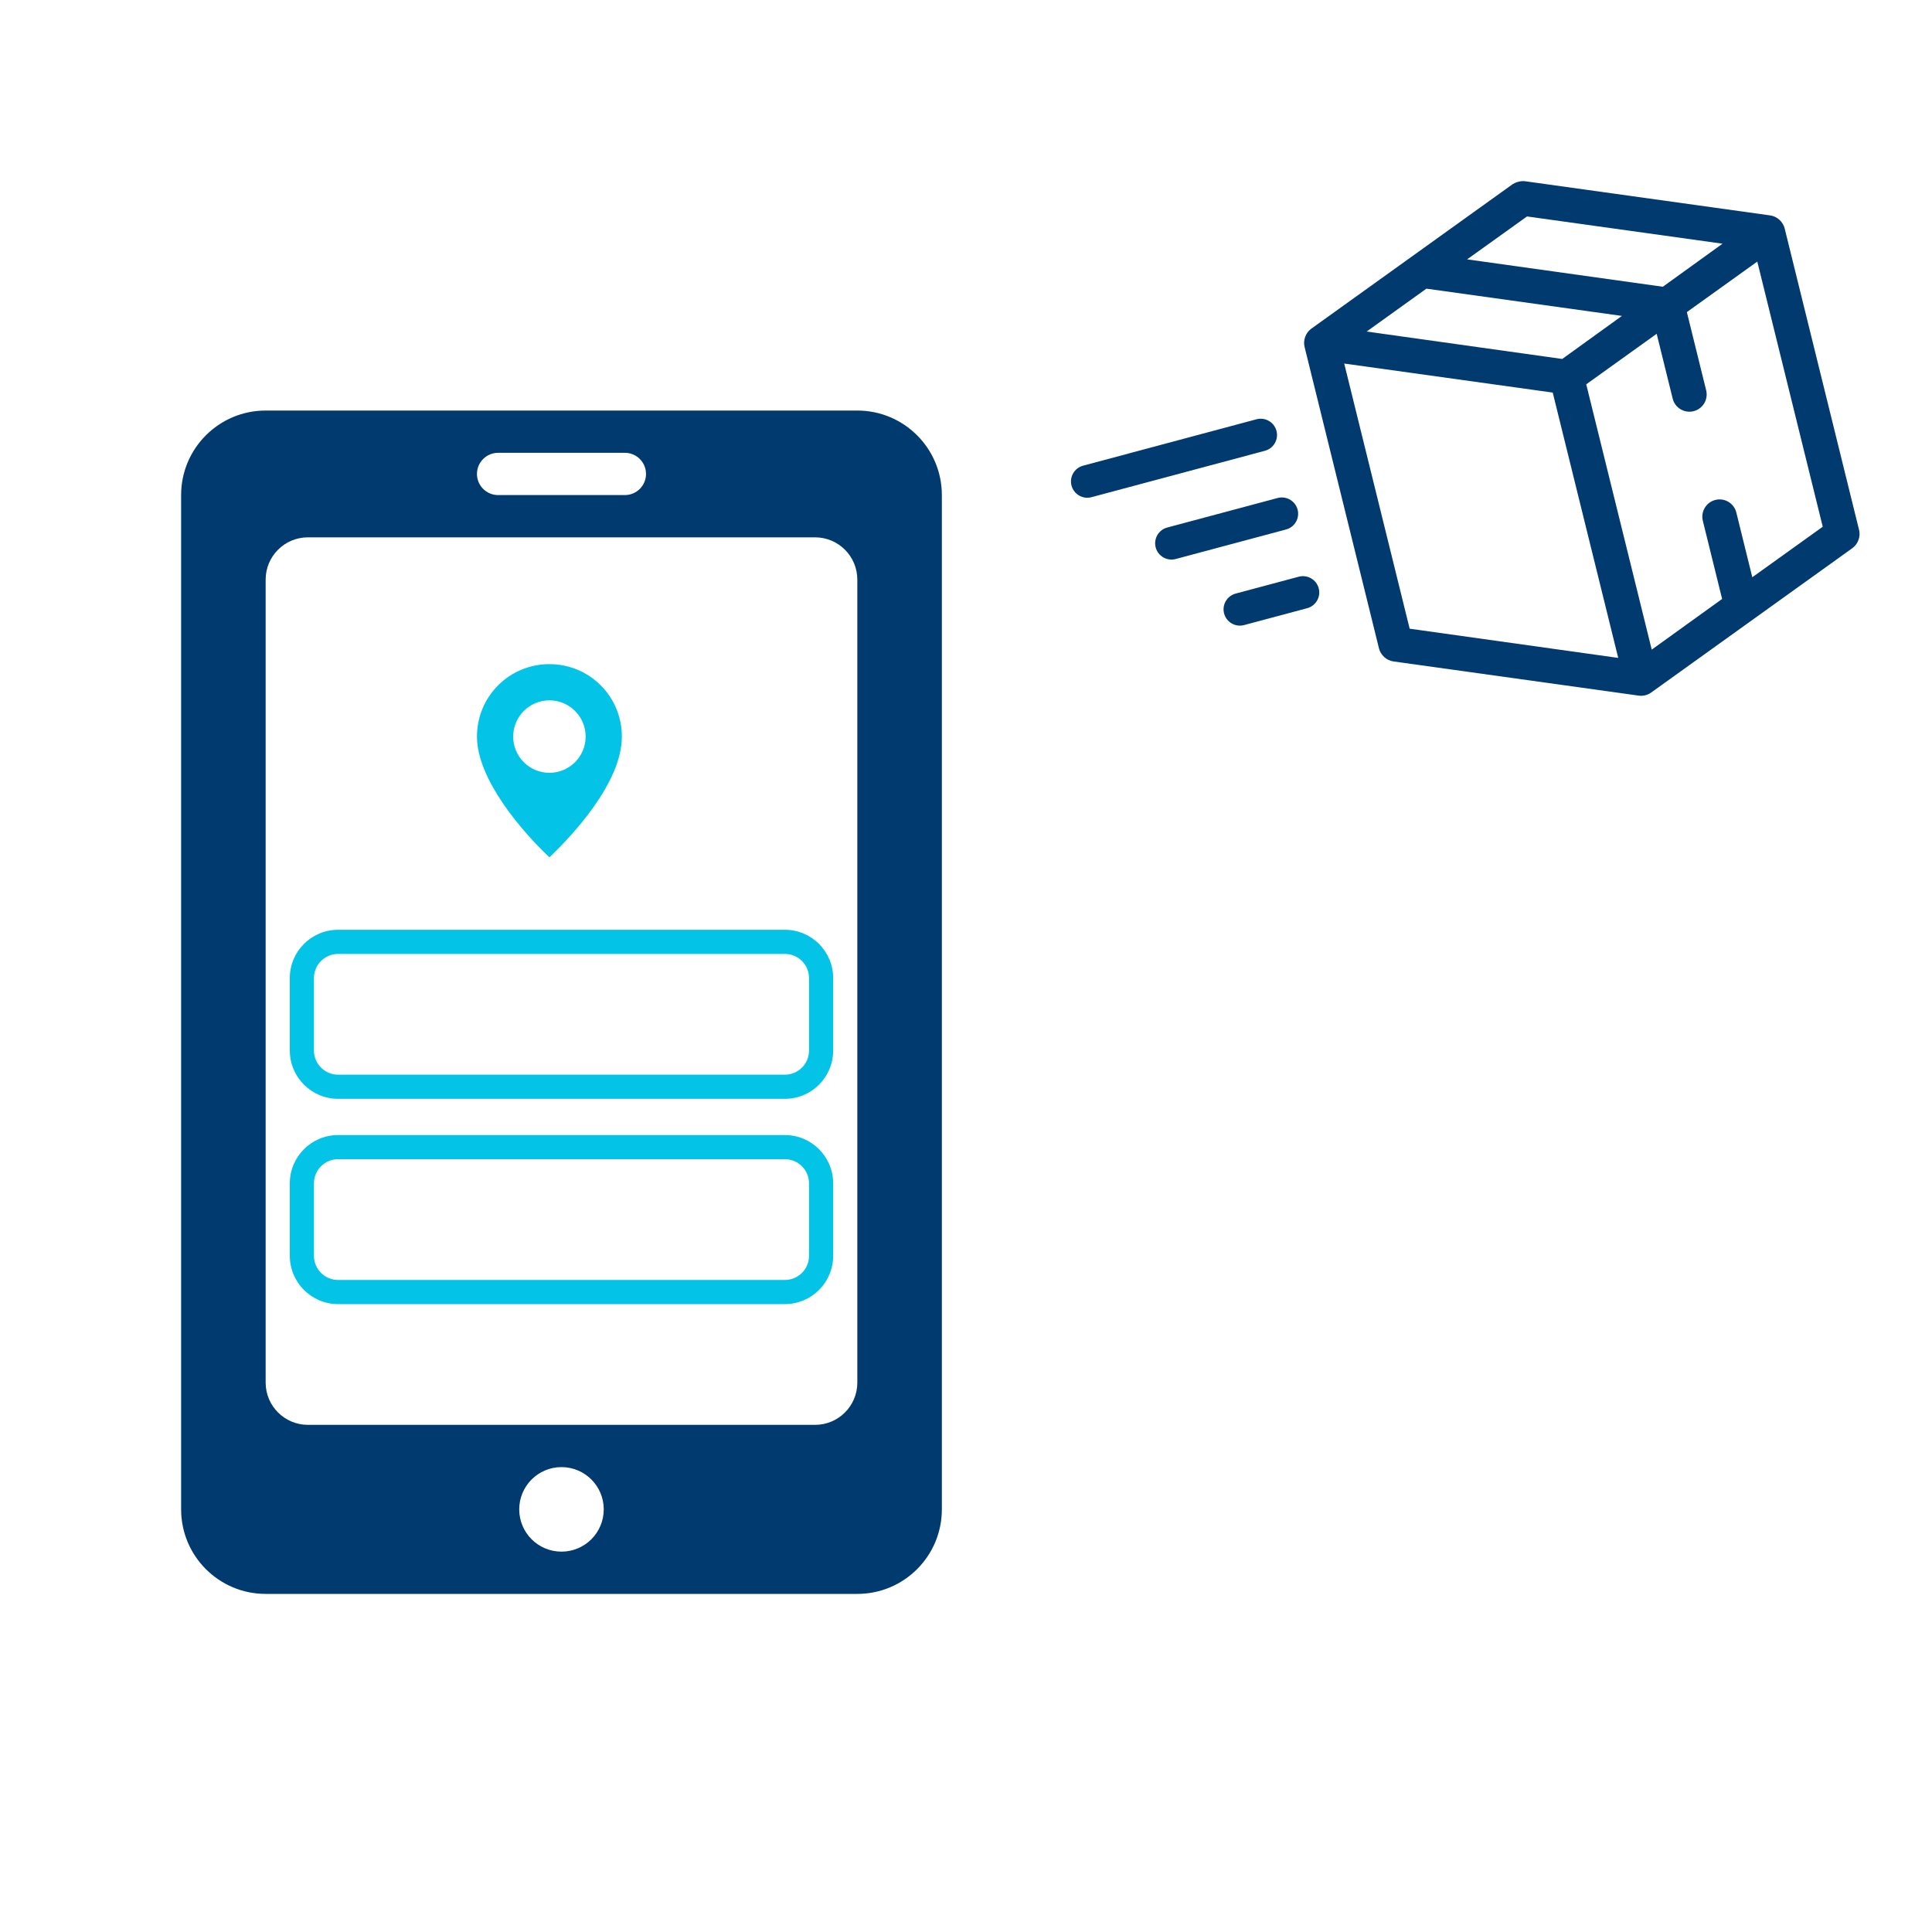 <svg xmlns="http://www.w3.org/2000/svg" width="160" height="160" viewBox="0 0 160 160">
  <g fill="none" fill-rule="evenodd">
    <g transform="translate(15 13)">
      <g fill="#003A6F" transform="translate(73)">
        <path d="M7.711 32.341C7.518 31.621 7.945 30.88 8.665 30.688L17.805 28.243C18.525 28.049 19.266 28.477 19.46 29.196 19.653 29.917 19.225 30.657 18.504 30.85L9.366 33.295C8.645 33.488 7.904 33.06 7.711 32.341zM2.395 28.174L16.756 24.331C17.476 24.138 17.904 23.398 17.711 22.678 17.519 21.957 16.777 21.531 16.055 21.723L1.695 25.566C.974 25.759.547 26.5.74 27.219.932 27.94 1.675 28.367 2.395 28.174M57.532 8.663L62.952 30.622 57.118 34.806 55.802 29.475C55.629 28.705 54.865 28.221 54.095 28.394 54.08 28.398 54.066 28.401 54.051 28.405 53.288 28.602 52.828 29.381 53.025 30.145 53.026 30.15 53.028 30.155 53.028 30.159L54.619 36.603 48.789 40.8 43.365 18.827 49.199 14.643 50.519 19.989C50.697 20.757 51.464 21.236 52.233 21.058 53.001 20.88 53.48 20.112 53.302 19.344 53.298 19.33 53.296 19.318 53.292 19.304L51.698 12.847 57.532 8.663zM23.322 17.107L40.591 19.512 46.015 41.485 28.742 39.066 23.322 17.107zM30.129 10.905L46.32 13.163 41.376 16.728 25.182 14.456 30.129 10.905zM38.462 4.925L54.653 7.182 49.709 10.747 33.5 8.479 38.462 4.925zM37.71 2.061C37.532 2.111 37.377 2.186 37.254 2.265L20.588 14.226C20.126 14.56 19.9 15.188 20.042 15.74L26.203 40.704C26.339 41.252 26.829 41.696 27.388 41.776L47.705 44.608C48.068 44.66 48.449 44.566 48.745 44.352L65.412 32.391C65.869 32.06 66.096 31.44 65.961 30.891L59.8 5.927C59.669 5.372 59.176 4.922 58.612 4.841L38.294 2.008C38.087 1.986 37.887 2.011 37.71 2.061L37.71 2.061zM19.554 34.761L14.332 36.158C13.611 36.352 13.183 37.091 13.376 37.812 13.57 38.531 14.311 38.959 15.031 38.766L20.253 37.369C20.974 37.176 21.402 36.435 21.209 35.716 21.016 34.995 20.275 34.568 19.554 34.761"/>
      </g>
      <g transform="translate(0 21)">
        <path fill="#003A6F" d="M7,0 L56,0 C59.866,0 63,3.134 63,7 L63,91 C63,94.866 59.866,98 56,98 L7,98 C3.134,98 0,94.866 0,91 L0,7 C0,3.134 3.134,0 7,0 Z M10.5,10.5 C8.567,10.5 7,12.067 7,14 L7,80.5 C7,82.433 8.567,84 10.5,84 L52.5,84 C54.433,84 56,82.433 56,80.5 L56,14 C56,12.067 54.433,10.5 52.5,10.5 L10.5,10.5 Z M26.25,3.5 C25.284,3.5 24.5,4.284 24.5,5.25 C24.5,6.216 25.284,7 26.25,7 L36.75,7 C37.716,7 38.5,6.216 38.5,5.25 C38.5,4.284 37.716,3.5 36.75,3.5 L26.25,3.5 Z M31.5,87.5 C29.567,87.5 28,89.067 28,91 C28,92.933 29.567,94.5 31.5,94.5 C33.433,94.5 35,92.933 35,91 C35,89.067 33.433,87.5 31.5,87.5 Z"/>
        <path fill="#03C4E7" d="M30.5,37 C28.264,34.887 24.5,30.564 24.5,27 C24.5,23.66 27.192,21 30.5,21 C33.809,21 36.5,23.66 36.5,27 C36.5,30.852 32.337,35.248 30.5,37 Z M30.5,30 C32.157,30 33.5,28.657 33.5,27 C33.5,25.343 32.157,24 30.5,24 C28.843,24 27.5,25.343 27.5,27 C27.5,28.657 28.843,30 30.5,30 Z"/>
      </g>
    </g>
    <path fill="#03C4E7" fill-rule="nonzero" d="M28 79C26.895 79 26 79.895 26 81L26 87C26 88.105 26.895 89 28 89L65 89C66.105 89 67 88.105 67 87L67 81C67 79.895 66.105 79 65 79L28 79zM28 77L65 77C67.209 77 69 78.791 69 81L69 87C69 89.209 67.209 91 65 91L28 91C25.791 91 24 89.209 24 87L24 81C24 78.791 25.791 77 28 77zM28 96C26.895 96 26 96.895 26 98L26 104C26 105.105 26.895 106 28 106L65 106C66.105 106 67 105.105 67 104L67 98C67 96.895 66.105 96 65 96L28 96zM28 94L65 94C67.209 94 69 95.791 69 98L69 104C69 106.209 67.209 108 65 108L28 108C25.791 108 24 106.209 24 104L24 98C24 95.791 25.791 94 28 94z"/>
  </g>
</svg>
